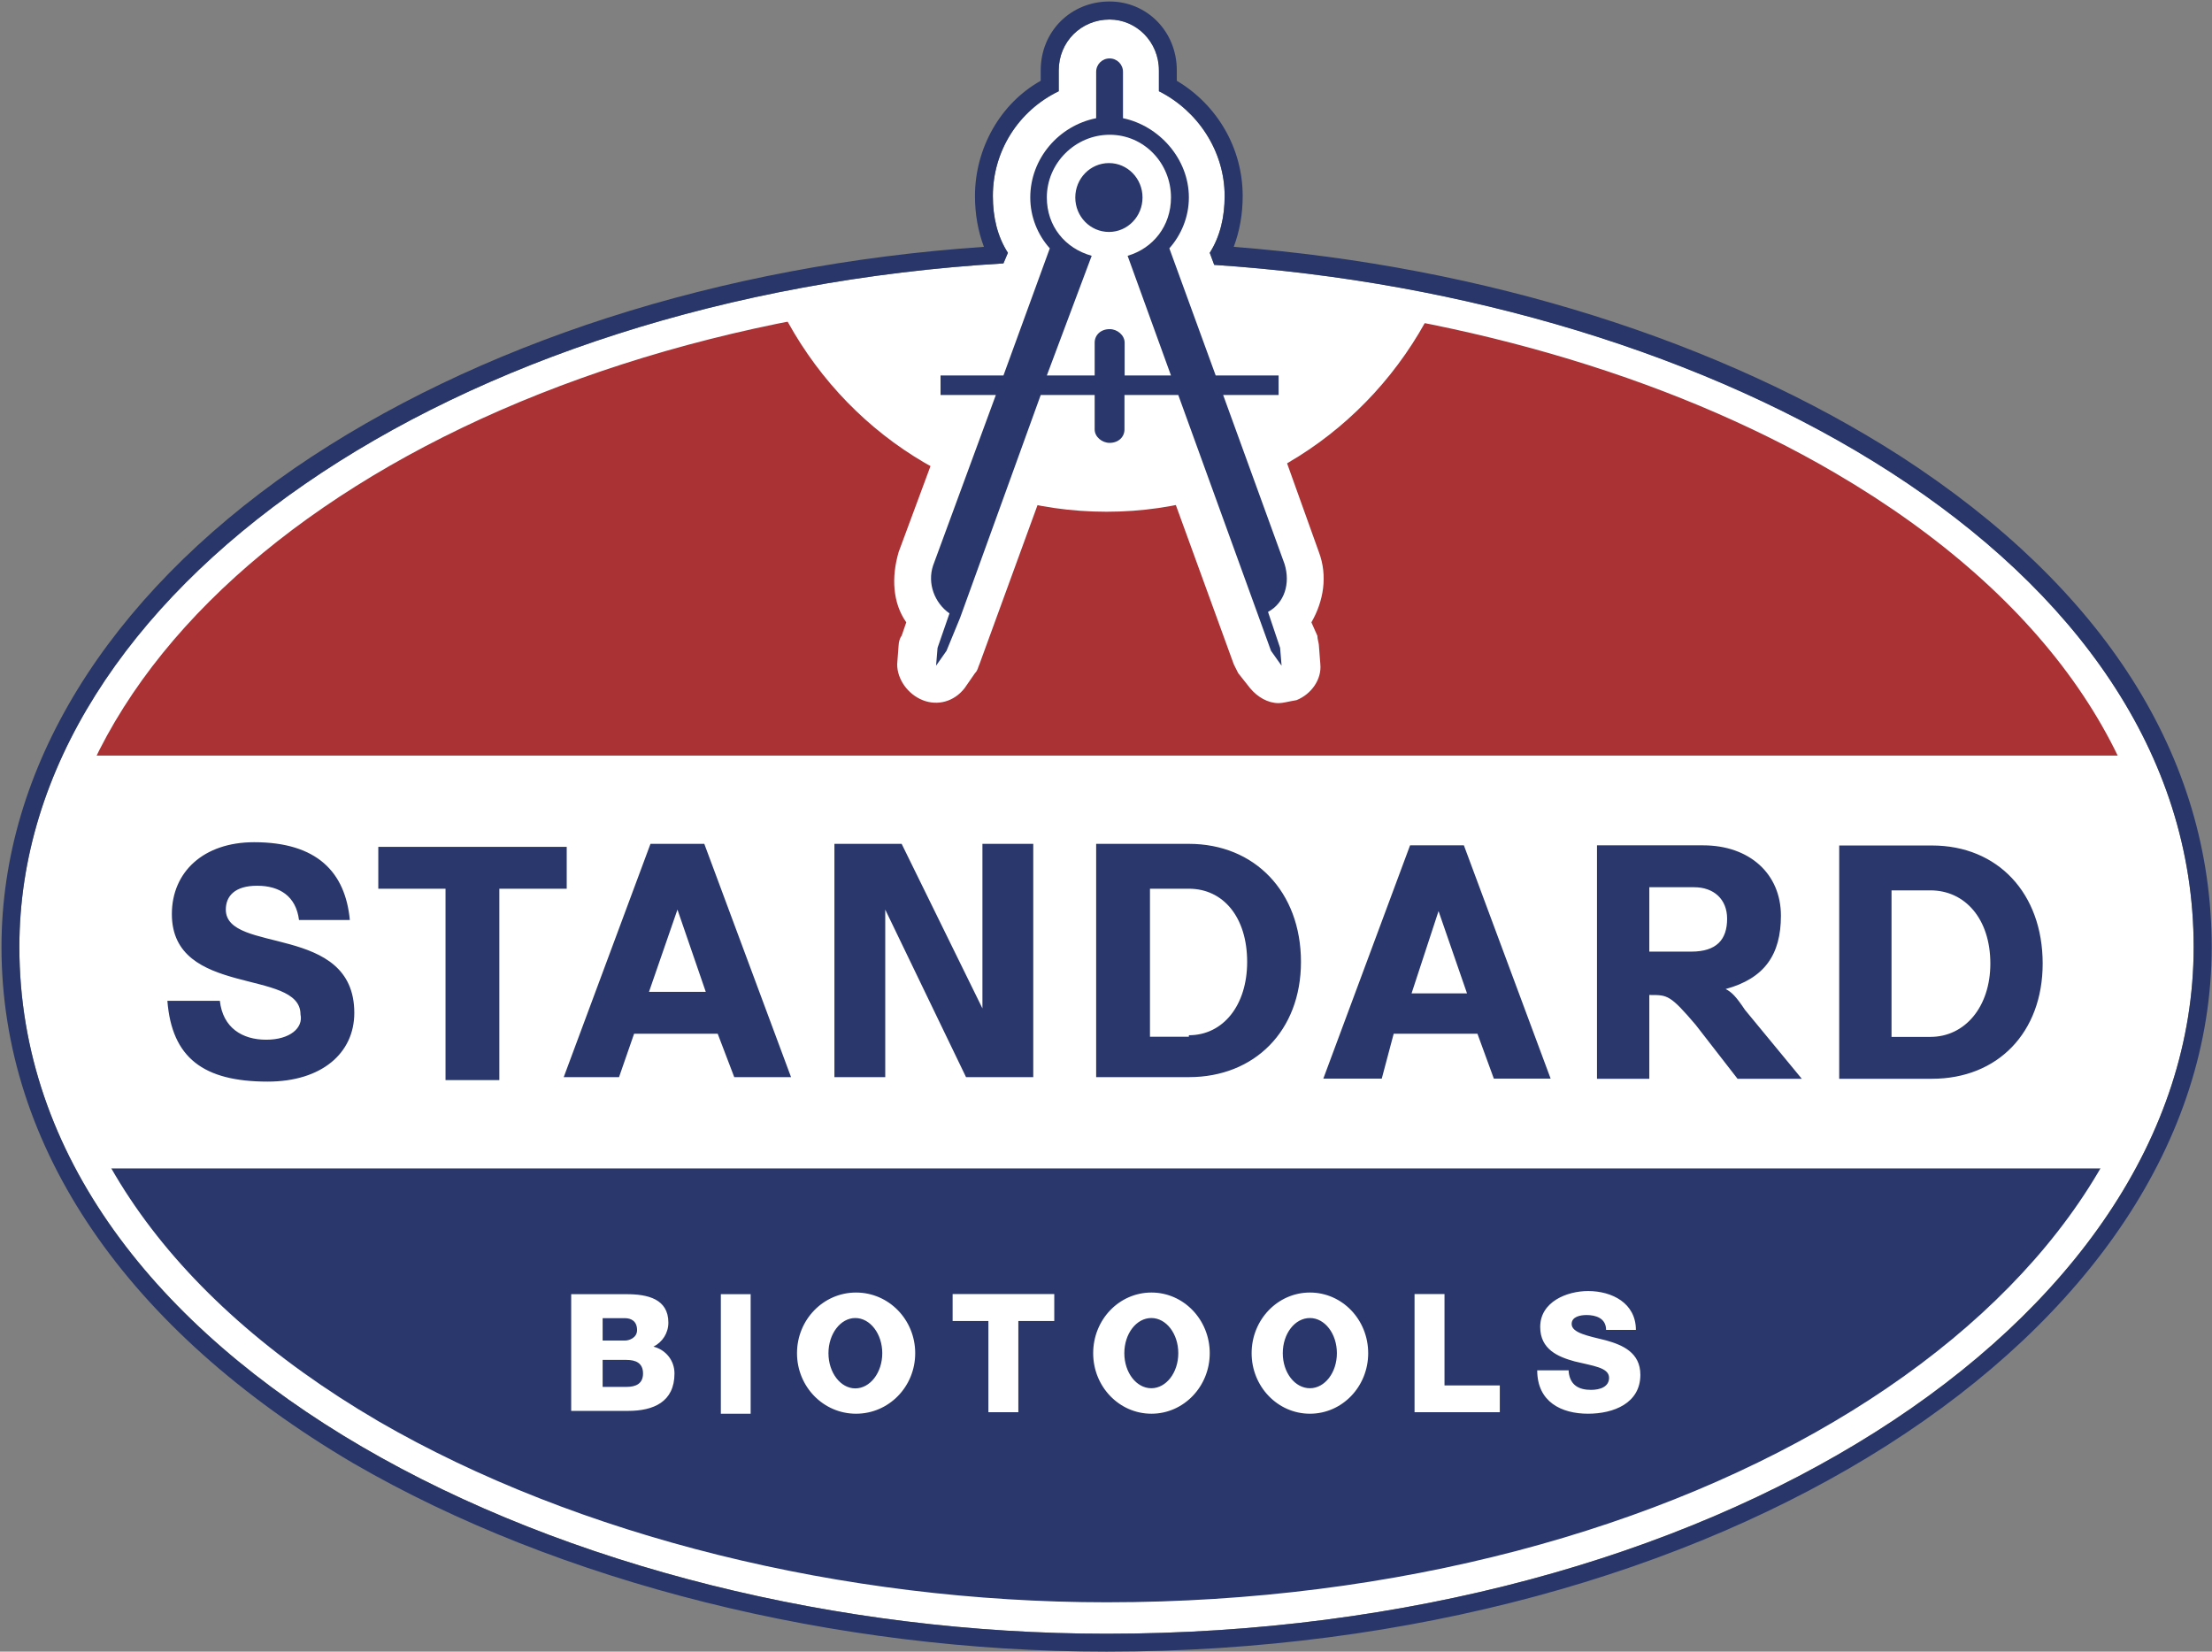 <svg xmlns="http://www.w3.org/2000/svg" version="1.2" viewBox="0 0 1484 1108"><rect x="0" y="0" width="1484" height="1108" fill="#808080" stroke="none"/><defs><clipPath id="a" clipPathUnits="userSpaceOnUse"><path d="M-901.9-757.7h12279.48v15897.08H-901.9z"/></clipPath></defs><g clip-path="url(#a)"><path fill="#29376d" d="M742.4 1083.9c247.8 0 558.8-91.3 676.2-300.1H65.2c115.4 206.8 434.4 300.1 677.2 300.1z"/><path fill="#fff" d="M26.1 635.3c0 51.2 13 101.4 39.1 148.5h1353.4c27-46.1 40.1-96.3 40.1-148.5 0-44.2-9-87.3-29.1-128.5H56.2C36.1 547 26.1 590.1 26.1 635.3z"/><path fill="#aa3134" d="M55.2 506.8h1374.4C1324.3 285 990.2 186.7 742.4 186.7c-257.8 0-580.9 98.3-687.2 320.1z"/><path fill="#fff" fill-rule="evenodd" d="M1052.4 920.3c1 9.1 7 12.1 15 12.1 6 0 12.1-2 12.1-8.1 0-7-11.1-8-23.1-11-11-3-23.1-8-23.1-23.1 0-17 18.1-24.1 32.1-24.1 16.1 0 32.1 8.1 32.1 26.1h-20c0-8-7.1-10-13.1-10-4 0-10 1-10 6 0 6 11 8 23.1 11 11 3.1 23 8.1 23 23.1 0 19.1-18 26.1-35.1 26.1-18 0-34.1-8-34.1-29.1h21.1zM949 868.1h20.1v61.3h37.1v18H949zm-70.2 80.3c-21.6 0-39.1-18.2-39.1-40.6 0-22.5 17.5-40.7 39.1-40.7 21.7 0 39.1 18.2 39.1 40.7 0 22.4-17.4 40.6-39.1 40.6zm18.1-40.6c0-13.1-8.1-23.6-18.1-23.6-10.1 0-18.2 10.5-18.2 23.6 0 13 8.1 23.5 18.2 23.5 10 0 18.1-10.5 18.1-23.5zm-124.4 40.6c-21.7 0-39.1-18.2-39.1-40.6 0-22.5 17.4-40.7 39.1-40.7 21.6 0 39.1 18.2 39.1 40.7 0 22.4-17.5 40.6-39.1 40.6zm18-40.6c0-13.1-8.1-23.6-18.1-23.6-10 0-18.1 10.5-18.1 23.6 0 13 8.1 23.5 18.1 23.5 10 0 18.1-10.5 18.1-23.5zm-83.2-21.6h-24.1v61.2h-20.1v-61.2h-24v-18.1h68.2zm-133 62.2c-21.9 0-39.6-18.1-39.6-40.6s17.7-40.7 39.6-40.7c22 0 39.7 18.2 39.7 40.7 0 22.5-17.7 40.6-39.7 40.6zm17.6-40.6c0-13-8.1-23.6-18.1-23.6-9.9 0-18 10.6-18 23.6 0 13 8.1 23.6 18 23.6 10 0 18.1-10.6 18.1-23.6zm-108.3-39.6h20v80.2h-20zm-100.4 0h37.1c14.1 0 28.1 3.1 28.1 19.1 0 7-4 13.1-10 16.1 8 2 14.1 9 14.1 18 0 19.1-14.1 25.1-31.1 25.1h-38.2zm21.1 31.1h15c3.1 0 8.1-2 8.1-7 0-6-4-8-8.1-8h-15zm0 31.1h16c6.1 0 11.1-2 11.1-9 0-7.1-5-9.1-11.1-9.1h-16z"/><path fill="#29376d" fill-rule="evenodd" d="M797.6 722.6h-62.2V566.1h62.2c44.1 0 75.2 32.1 75.2 79.2 0 46.2-31.1 77.3-75.2 77.3zm0-28.1c23 0 39.1-20.1 39.1-49.2 0-30.1-16.1-49.1-39.1-49.1h-26.1v99.3h26.1zm-203.7 28.1h-34.1V566.1h45.1l54.2 110.4V566.1h34.1v156.5h-45.1l-54.2-112.4zm-215.7 0 58.2-156.5h36.1l58.2 156.5h-38.1l-11.1-29.1h-56.1l-10.1 29.1zm57.2-57.2h38.1l-19-55.2zm-233.8 15.1c0-31.1-86.3-11.1-86.3-67.3 0-28.1 21.1-48.2 55.2-48.2 42.2 0 61.2 20.1 64.2 52.2h-34.1c-2-16-13-23-28.1-23-15 0-21 7-21 16 0 30.1 86.2 9 86.2 69.3 0 27.1-22 46.1-58.1 46.1-43.2 0-64.3-16-67.3-54.2h35.2c2 18.1 15 26.1 31.1 26.1 16 0 25-8 23-17zM927 723.6h-39.2L946 567.1h36.1l58.2 156.5h-38.1l-11-30.1H935zm20-57.2h37.2l-19.1-55.2zm-648.1-70.2h-45.1v-28.1h126.4v28.1H335v128.4h-36.1zm807.6 127.5h-35.1V567.1h71.2c31.1 0 52.2 19.1 52.2 47.2 0 26.1-11 42.1-37.1 49.2 4 2 7 5 13 14l38.1 46.2h-43.1l-28.1-36.2c-17-20-19-20-30.1-20h-1zm0-85.3h28.1c17.1 0 24.1-8.1 24.1-22.1 0-13.1-9-21.1-22.1-21.1h-30.1zm189.6 85.3h-62.2V567.2h62.2c44.2 0 74.3 32.1 74.3 79.2 0 46.2-30.1 77.3-74.3 77.3zm-1-28.1c23.1 0 40.2-20.1 40.2-49.2 0-30.1-17.1-49.1-40.2-49.1H1269v98.3z"/><path fill="#fff" d="M742.4 343.3c94.3 0 176.6-54.2 217.7-134.5-70.2-14.1-144.5-22.1-217.7-22.1-76.3 0-149.5 8-217.7 22.1 41.1 80.3 122.4 134.5 217.7 134.5z"/><path fill="#fff" fill-rule="evenodd" d="M1471.7 635.3c0 253.9-327 460.7-729.3 460.7C383.2 1096 13 915.3 13 635.3c0-238.9 291-436.6 660.2-458.6l3-7.1c-7.1-11-10.1-24.1-10.1-38.1 0-30.1 17.1-57.2 44.2-70.3v-14c0-19.1 15-34.1 34.1-34.1 18 0 33.1 15 33.1 34.1v14c26.1 13.1 44.1 40.2 44.1 70.3 0 14-3 27.1-10 38.1l3 8.1c335.1 22 657.1 196.7 657.1 457.6zm-1437.6 0c0 122.4 77.3 234.8 219.7 318.1 133.4 77.3 312 121.5 488.6 121.5 390.2 0 708.3-196.7 708.3-439.6 0-122.4-77.3-234.8-219.7-318.1-113.4-66.3-258.9-107.4-408.4-118.5l10.1 28.1h24.1c14 0 25 12.1 25 25.1V265c0 14-11 24.1-25 24.1h-1.1l29.1 81.2c6.1 16.1 3.1 33.2-5 47.2l4 9c0 2.1 1 5.1 1 6.1l1 13c1 10.1-6 20.1-16 24.1-6 1-9 2-12 2-7.1 0-14.1-4-19.1-10l-8-10.1-3-6-52.2-143.5c-5 11-17.1 19.1-31.1 19.1-16.1 0-29.1-10.1-33.1-24.1l-54.2 148.5c-1 2-1 4-3 6l-7 10.1c-7 9-18.1 12-28.1 8s-17.1-14-17.1-24.1l1-13c0-2 1-5 2-6.1l3.1-9c-9.1-13-10.1-30.1-5.1-47.2l30.1-81.2h-2c-14 0-25.1-10.1-25.1-24.1v-13.1c0-14 11.1-25.1 25.1-25.1h24.1l11-29.1c-355.1 24.1-632 210.8-632 437.6z"/><path fill="#29376d" fill-rule="evenodd" d="m858.8 434.6 1 12-7.1-10-8-22.1L790.5 265h-36.1v23.1c0 5-4 9-10 9-5 0-10-4-10-9V265h-36.2l-54.1 149.5-9.1 22.1-7 10 1-12 8-23.1c-10-7-15-20.1-11-32.1L668.1 265H631v-13.1h42.2l31.1-85.3c-8.1-9-13.1-21.1-13.1-34.1 0-26.1 19.1-48.2 44.2-53.2V48.2c0-5 4-9 9-9s9 4 9 9v31.1c24.1 5 44.2 27.1 44.2 53.2 0 13-5.1 25.1-13.1 34.1l31.1 85.3h42.2V265h-37.2l41.2 113.4c4 13 0 26.1-11.1 32.1zm-102.3-263c17.1-5 29.1-20 29.1-39.1 0-23.1-18.1-42.1-41.1-42.1-23.1 0-42.2 19-42.2 42.1 0 19.1 12.1 34.1 30.1 39.1l-30.1 80.3h32.1v-22c0-5.1 4-9.1 10.1-9.1 5 0 10 4 10 9.1v22h31.1zm-12.5-16c-12.5 0-22.6-10.3-22.6-23.1s10.1-23.1 22.6-23.1c12.4 0 22.5 10.3 22.5 23.1s-10.1 23.1-22.5 23.1z"/><path fill="#28366a" fill-rule="evenodd" d="M789.5 47.2v7c27.1 16.1 44.2 45.2 44.2 77.3q0 18.1-6 34.1c168.5 13.1 327 63.2 447.4 140.5 136.4 88.3 208.7 201.7 208.7 329.2 0 260.9-333.1 472.7-741.4 472.7-182.6 0-367.2-46.2-505.6-126.5C85.3 892.2 1 769.8 1 635.3c0-119.4 70.2-233.8 196.6-321.2C319 230.8 482.5 177.7 660.1 165.6q-6-16-6-34.1c0-32.1 17.1-62.2 44.1-77.3v-7c0-26.1 20.1-46.2 46.2-46.2 25.1 0 45.1 20.1 45.1 46.2zm-79.2 0v14c-27.1 13.1-44.2 40.2-44.2 70.3 0 14 3 27.1 10.1 38.1l-3 7.1C304 198.7 13 396.4 13 635.3c0 280 370.2 460.7 729.4 460.7 402.3 0 729.3-206.8 729.3-460.7 0-260.9-323-435.6-657.1-457.6l-3-8.1c7-11 10-24.1 10-38.1 0-30.1-18-57.2-44.1-70.3v-14c0-19.1-15.1-34.1-33.1-34.1-19.1 0-34.1 15-34.1 34.1z"/></g></svg>
